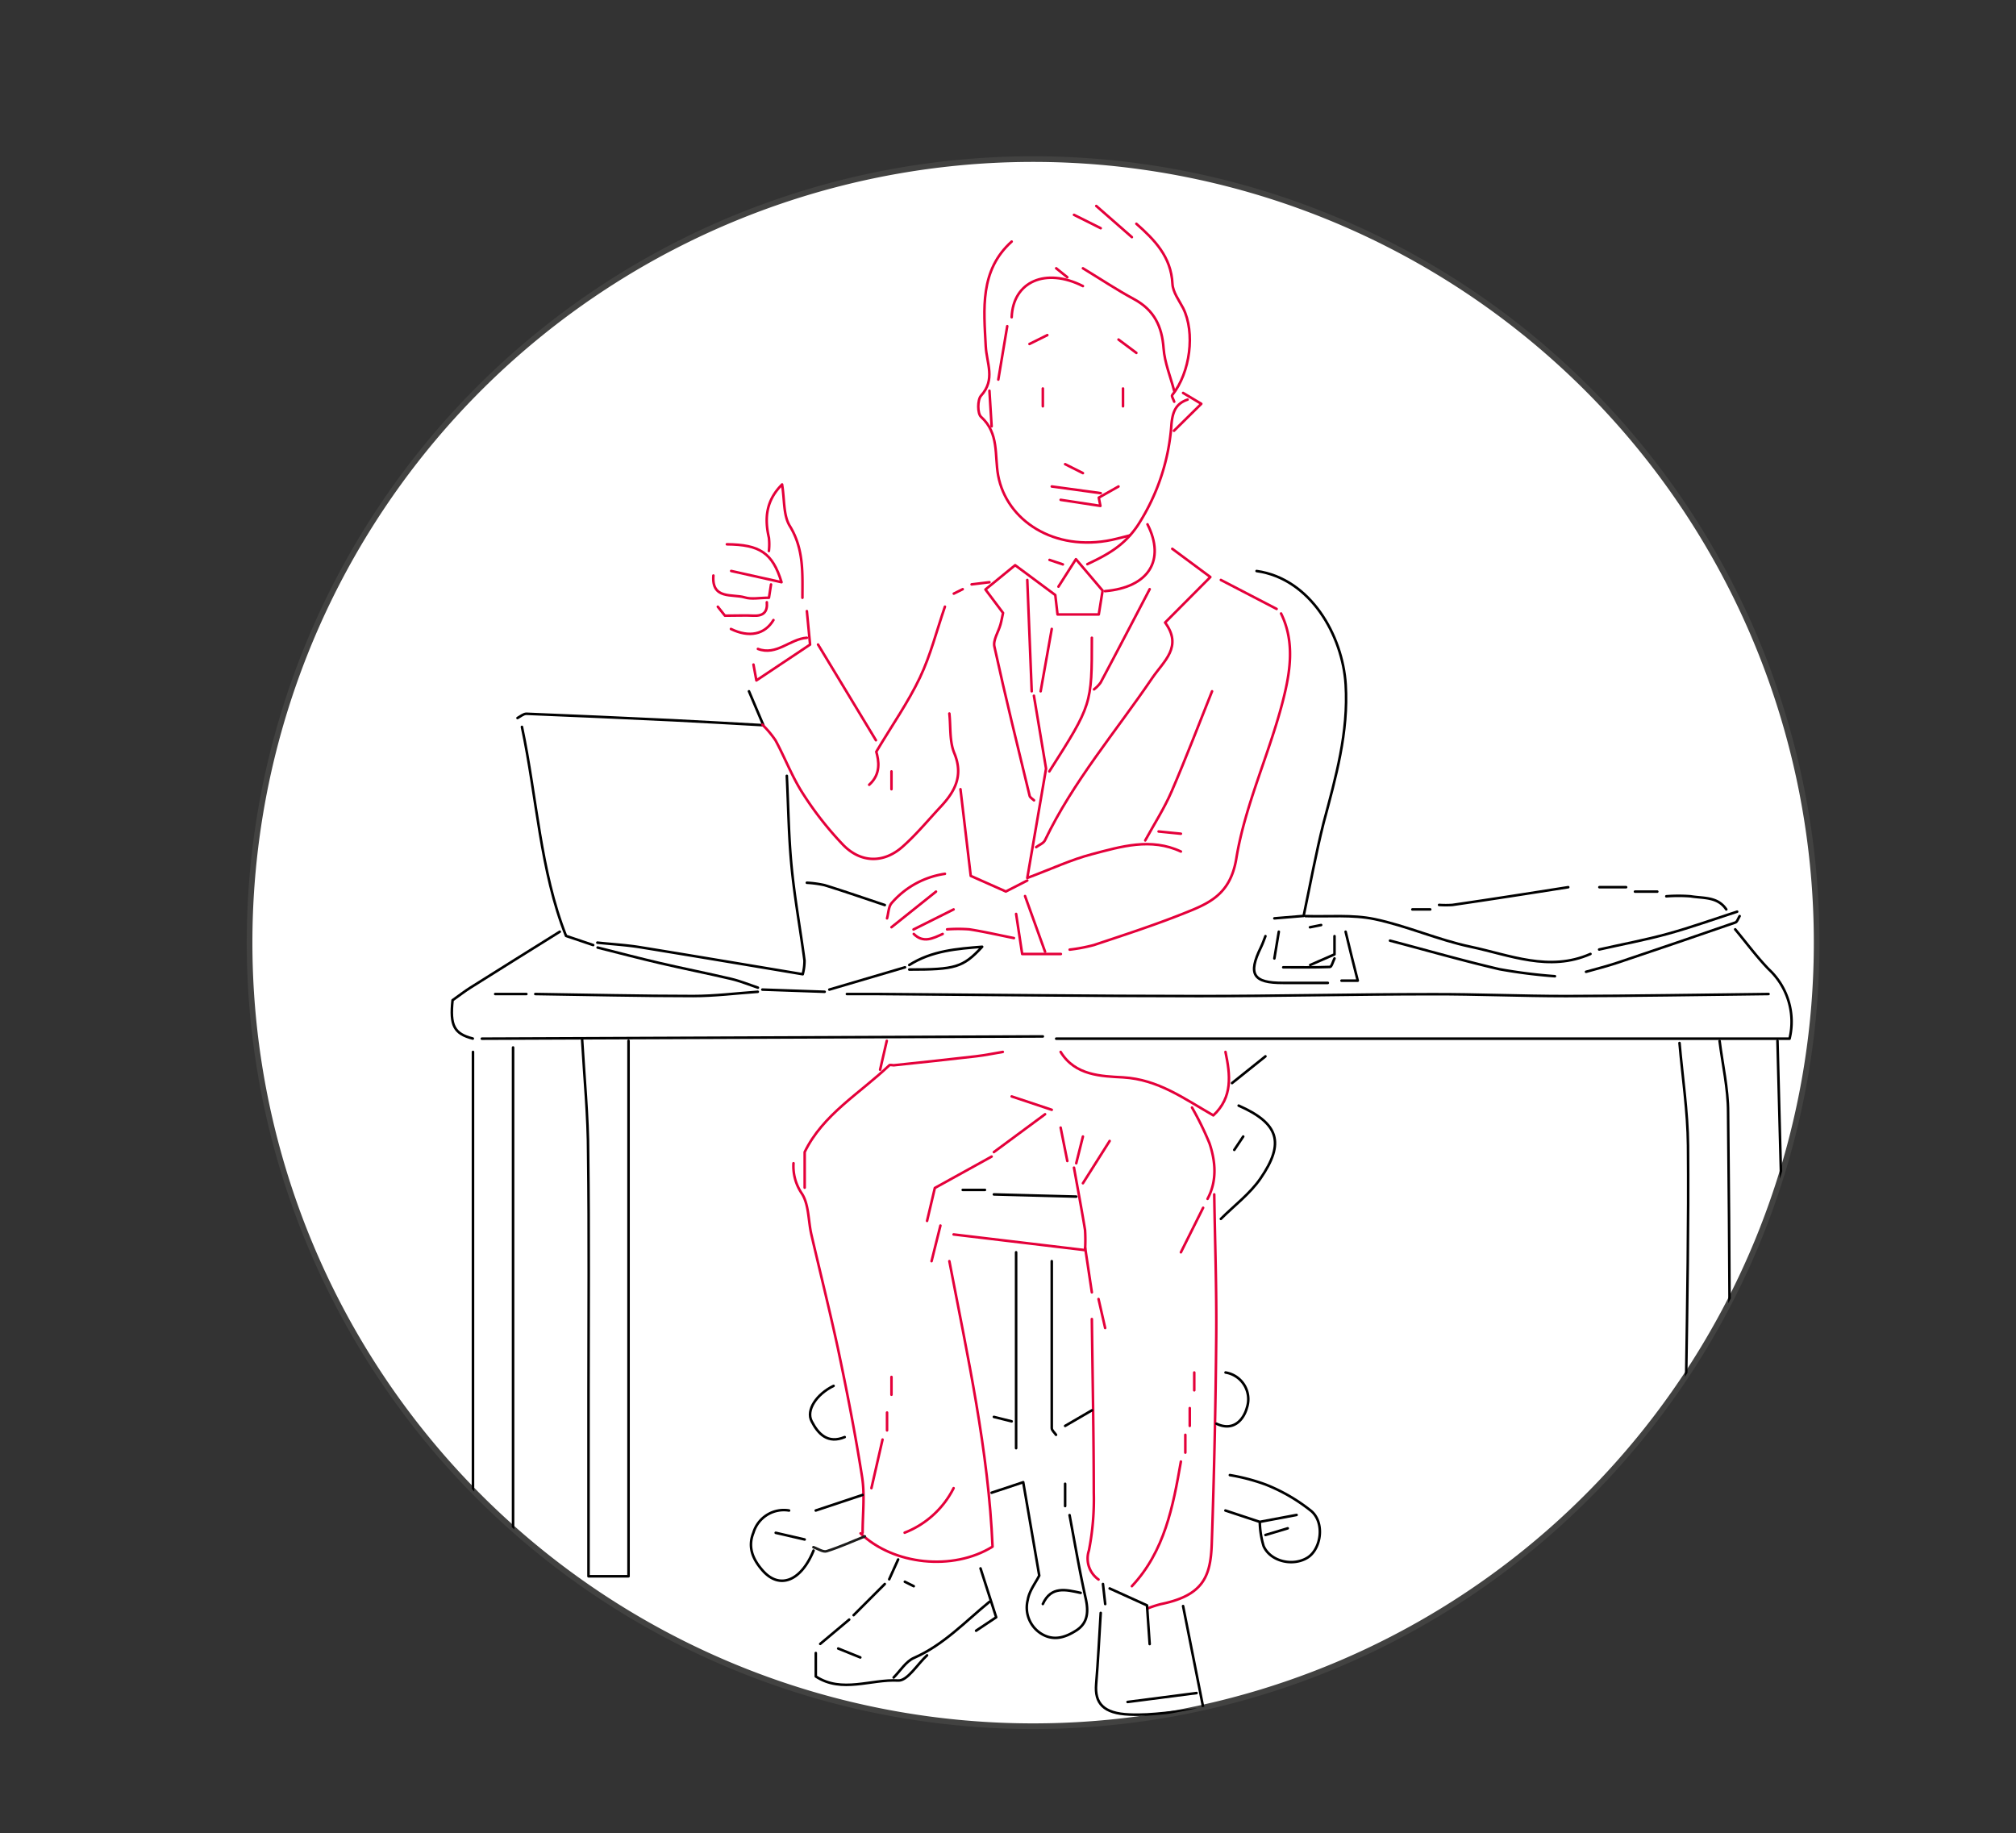 <svg id="Ebene_1" data-name="Ebene 1" xmlns="http://www.w3.org/2000/svg" xmlns:xlink="http://www.w3.org/1999/xlink" viewBox="0 0 331.91 301.79"><rect x="0" y="0" width="331.91" height="301.79" fill="#333333" stroke="none"/><defs><style>.cls-1,.cls-5,.cls-6,.cls-7{fill:none;}.cls-2{clip-path:url(#clip-path);}.cls-3{fill:#fff;stroke:#424241;stroke-width:0.93px;}.cls-4{clip-path:url(#clip-path-2);}.cls-5{stroke:#000;}.cls-5,.cls-6,.cls-7{stroke-linecap:round;stroke-linejoin:round;stroke-width:0.42px;}.cls-6{stroke:#e4003a;}.cls-7{stroke:#1d1d1c;}</style><clipPath id="clip-path"><rect class="cls-1" x="39.55" y="24.7" width="261.07" height="261.07"/></clipPath><clipPath id="clip-path-2"><path class="cls-1" d="M130.42,32.49A129,129,0,0,0,72.68,70.71v169A129,129,0,0,0,297,178.07V132.39a129.15,129.15,0,0,0-87.28-99.9Z"/></clipPath></defs><title>Unbenannt-1</title><g class="cls-2"><path class="cls-3" d="M170.09,284.19a129,129,0,1,0-129-129A129,129,0,0,0,170.09,284.19Z"/></g><g class="cls-4"><path class="cls-5" d="M95.83,171c.36,6.35,1,12.7,1,19.06.17,13.07.06,26.14.06,39.22v30.23h6.59V171.35"/><path class="cls-5" d="M292.64,171.35c.49,20.15,1.18,40.31,1.4,60.47.19,16.61-.18,33.23-.31,49.85,0,.49-.07,1-.15,1.9l-8.64-.45V263c0-3.29,0-6.59,0-9.89-.12-23.34-.18-46.67-.43-70,0-3.92-.91-7.82-1.4-11.73"/><path class="cls-5" d="M77.87,173.18V280.6l6.6,1.2V172.45"/><path class="cls-5" d="M285.68,153c1.83,2.2,3.54,4.52,5.52,6.57A11.82,11.82,0,0,1,294.63,171H173.89"/><path class="cls-5" d="M209.81,151.19l4.82-.4c1.05-5,2-10.23,3.29-15.35,2-7.47,4.11-14.88,3.63-22.73-.5-8.08-5.79-17.46-14.67-18.7"/><path class="cls-6" d="M210.91,101c2.37,4.83,1.46,9.91.24,14.63-2.25,8.66-6.19,17-7.61,25.74-1,6-4.6,7.4-8.78,9.06-4.8,1.91-9.74,3.51-14.65,5.15a28.24,28.24,0,0,1-4,.76"/><path class="cls-5" d="M276.51,171.71c.49,5.62,1.35,11.24,1.4,16.86.11,12.83-.12,25.66-.31,38.49-.18,12.09-.48,24.19-.72,36.28"/><path class="cls-5" d="M129.54,127.73c.25,5,.3,10,.79,15,.5,5.15,1.44,10.26,2.12,15.4a8.57,8.57,0,0,1-.29,2.26c-8.93-1.49-17.86-3-26.81-4.45-2.3-.37-4.64-.5-7-.75"/><path class="cls-5" d="M261.85,157.05c-6.78,3-13.29.18-19.77-1.19-5.35-1.13-10.45-3.43-15.8-4.55-3.66-.76-7.55-.37-11.34-.49"/><path class="cls-5" d="M123.31,113.81l2.37,5.58c-5.31-.29-10.07-.58-14.83-.81q-12.09-.58-24.19-1.07c-.48,0-1,.45-1.46.7"/><path class="cls-6" d="M130.64,191.51a8,8,0,0,0,1.3,4.88c1.25,1.79,1.11,4.53,1.64,6.84,1.45,6.24,3,12.44,4.36,18.7,1.49,7.06,2.88,14.14,4,21.27.46,3,.08,6.09.08,9.14"/><path class="cls-6" d="M156.3,117.47c.24,2.2,0,4.59.83,6.56,1.52,3.72.06,6.31-2.3,8.83-2.06,2.21-4,4.57-6.26,6.56-3.12,2.75-6.9,2.66-9.81-.38a55.34,55.34,0,0,1-6.59-8.42c-1.76-2.73-2.93-5.85-4.49-8.73a16.47,16.47,0,0,0-2.17-2.59"/><path class="cls-5" d="M79.33,171l92.36-.37"/><path class="cls-6" d="M174.26,96.58l2.88-4.52,4.39,5.17-.63,3.93h-6.79c-.15-1.28-.28-2.39-.37-3.2l-6.61-4.91-4.89,4,2.9,3.86c-.15.68-.25,1.3-.42,1.9-.34,1.23-1.25,2.56-1,3.65,1.8,8.22,3.82,16.39,5.8,24.57.08.28.47.49.72.73"/><path class="cls-6" d="M193,90.35,199.27,95l-7.45,7.49c2.93,4-.19,6.3-2.13,9.15-6,8.84-13,17-17.66,26.72-.24.48-.95.74-1.44,1.11"/><path class="cls-5" d="M291.17,163.65c-11.12.12-22.23.32-33.35.34-7.33,0-14.66-.33-22-.31-12.83,0-25.66.32-38.48.31-17.59,0-35.19-.22-52.78-.34-1.71,0-3.42,0-5.13,0"/><path class="cls-5" d="M85.93,119.67c2.47,11.63,3,23.68,7.26,34.41l4.47,1.51"/><path class="cls-5" d="M181.22,265.54c-.24,3.91-.43,7.82-.75,11.73-.25,3.11,1.14,4.83,5.52,5,3.79.17,7.62-.55,12.15-.93-1.24-6.26-2.3-11.59-3.36-16.93"/><path class="cls-6" d="M166.56,39.77c-5.3,4.76-4.58,11.15-4.27,17.22.14,2.82,1.65,5.48-.77,8.15-.61.68-.61,2.94,0,3.49,3,2.7,2.21,6.36,2.81,9.63,1.37,7.43,9.24,12.62,18.72,10.62,1-.21,2-.49,2.94-.73"/><path class="cls-5" d="M201.75,248.68l5.66,1.87a14.64,14.64,0,0,0,.63,4c1.14,2.55,4.88,3.39,7.27,1.86,2.15-1.39,2.84-5.59.64-7.59a29,29,0,0,0-7.64-4.44,33.07,33.07,0,0,0-5.83-1.53"/><path class="cls-6" d="M132.11,98.41c0-4,.26-8-2.07-11.8-1.09-1.76-.86-4.32-1.28-6.85-2.63,2.63-2.92,5.54-2.17,8.76a10,10,0,0,1,0,2.19"/><path class="cls-6" d="M155.57,99.88c-1.35,3.91-2.36,8-4.12,11.68-1.93,4.06-4.54,7.78-7.18,12.2.4,1.43.83,3.65-1.17,5.44"/><path class="cls-6" d="M199.91,196.64c.12,7.82.4,15.64.33,23.45q-.15,17.06-.74,34.09c-.19,5.36-1.39,8.48-8.38,9.91a17.66,17.66,0,0,0-2.2.72"/><path class="cls-6" d="M187.09,36.84c3,2.65,5.73,5.44,5.94,9.89.07,1.37,1.09,2.72,1.76,4,2,4,1.19,10.6-1.81,14.33-.13.16.22.7.34,1.07"/><line class="cls-5" x1="167.29" y1="206.17" x2="167.29" y2="238.42"/><path class="cls-5" d="M256,160.72a87,87,0,0,1-9.15-1.16c-6-1.4-12-3.12-18-4.7"/><path class="cls-5" d="M286.41,150.82c-.24.37-.41,1-.75,1.07q-9.69,3.36-19.41,6.62c-1.69.56-3.42,1-5.13,1.48"/><path class="cls-5" d="M92.16,153.39c-4.88,3.05-9.78,6.1-14.65,9.17-1,.62-1.9,1.34-3,2.11-.44,4.16.24,5.52,3.33,6.31"/><path class="cls-6" d="M156.3,207.63c3,15.65,6.45,31.23,7.11,47-6.53,4.06-16.35,3-21.73-2.19"/><path class="cls-7" d="M142.39,252.94c-2,.79-4.09,1.75-6.29,2.44-.6.19-1.45-.42-2.18-.66"/><path class="cls-6" d="M199.55,113.81c-2.2,5.49-4.29,11-6.65,16.47-1.21,2.8-2.88,5.39-4.35,8.08"/><path class="cls-6" d="M178.29,44.17c2.81,1.71,5.56,3.54,8.45,5.1,3.27,1.78,4.57,4.45,4.83,8.09.17,2.35,1.14,4.65,1.75,7"/><path class="cls-5" d="M129.91,248.68a5.23,5.23,0,0,0-5.87,3.66c-1,2.45,0,4.49,1.51,6.21,2.79,3.19,6.34,1.76,8.39-3.27"/><path class="cls-6" d="M194.42,140.19c-4.95-2.32-9.85-.82-14.65.44-3.38.88-6.6,2.4-10.64,3.91,1-5.69,1.88-11,3.09-18-.45-2.69-1.22-7.35-2-12"/><path class="cls-6" d="M174.62,173.18c2.38,3.91,6.73,4,10.28,4.19,5.79.35,10,3.48,14.86,6.26,3.24-3,2.79-6.7,2-10.45"/><path class="cls-5" d="M88.13,163.65c8.67.12,17.35.33,26,.33,3.54,0,7.09-.45,10.63-.7"/><path class="cls-6" d="M176.82,192.24c.61,3.42,1.26,6.84,1.82,10.26a26.39,26.39,0,0,1,0,3.31L157,203.23"/><path class="cls-5" d="M201,200.67c2.2-2.2,4.79-4.13,6.52-6.65,4.07-5.91,3-9.08-3.59-12"/><path class="cls-5" d="M163.26,245.75l5.2-1.73c.9,5.22,1.77,10.27,2.64,15.37-.61,1.22-1.65,2.52-1.89,4a5.06,5.06,0,0,0,2.11,5.5c2.1,1.37,4.08.68,5.84-.44,2-1.26,2.08-3.2,1.55-5.46-1-4.47-1.76-9-2.62-13.55"/><path class="cls-5" d="M258.19,146.06c-6.35,1-12.71,2-19.06,2.92a16.15,16.15,0,0,1-2.2,0"/><path class="cls-5" d="M286,150.09c-3.79,1.22-7.53,2.57-11.37,3.63s-7.56,1.74-11.35,2.6"/><path class="cls-6" d="M194.42,240.62c-1.29,7.39-2.67,14.75-8.07,20.52"/><path class="cls-6" d="M165.1,173.18c-1.47.24-2.93.55-4.4.72-4.52.52-9,1-13.56,1.48-.25,0-.59-.11-.72,0-4.88,4.65-10.95,8.11-13.94,14.29v5.86"/><path class="cls-5" d="M173.16,207.63c0,9.16,0,18.33,0,27.49,0,.37.46.73.7,1.1"/><path class="cls-5" d="M98.39,156c3.42.86,6.83,1.76,10.27,2.56,3.89.91,7.82,1.68,11.72,2.6,1.49.35,2.93.95,4.4,1.44"/><line class="cls-6" x1="169.13" y1="95.48" x2="169.86" y2="113.81"/><path class="cls-6" d="M195.52,65.79c-1.94.66-2.45,2-2.65,4a35,35,0,0,1-5.53,16.67c-2.29,3.43-5.09,4.89-8.32,6.42"/><path class="cls-6" d="M189.28,97c-2.68,5.13-5.36,10.27-8.08,15.38a5.39,5.39,0,0,1-1.08,1.11"/><path class="cls-5" d="M134.31,272.14V276c4.31,2.81,9.06.42,13.57.67,1.51.08,3.16-2.69,4.75-4.15"/><path class="cls-6" d="M134.68,106.11l9.53,15.76"/><path class="cls-6" d="M179.76,217.16c.12,9.53.31,19.06.32,28.59a43.66,43.66,0,0,1-.8,9.5,4.23,4.23,0,0,0,1.58,4.79"/><path class="cls-6" d="M163.26,190.41l-9.35,5.17L152.63,201"/><path class="cls-6" d="M179.76,105c0,11,0,11-7,22"/><line class="cls-5" x1="177.19" y1="197" x2="163.63" y2="196.64"/><path class="cls-6" d="M158.13,129.93l1.69,14.27,5.78,2.57,3.53-1.81"/><path class="cls-5" d="M137.24,228.16c-2.8,1.36-4.57,4-3.61,5.83,1.07,2.1,2.67,3.76,5.44,2.6"/><path class="cls-5" d="M149,159.25l-12.46,3.67"/><path class="cls-5" d="M145.67,149c-3.3-1.1-6.58-2.24-9.9-3.27a17.67,17.67,0,0,0-2.93-.4"/><path class="cls-5" d="M200.28,234.39c2.81,1.34,4.48-.7,5-2.61a4.45,4.45,0,0,0-3.51-5.82"/><path class="cls-5" d="M149.7,159.62c7.55,0,8.84-.32,12-3.75-4.14.33-8.29.64-12,3"/><path class="cls-5" d="M197,278.73l-11.36,1.47"/><path class="cls-6" d="M132.84,100.61c.15,1.59.3,3.17.53,5.51l-8.84,5.9c-.26-1.39-.37-2-.48-2.61"/><path class="cls-6" d="M173.16,103.54l-1.83,10.27"/><path class="cls-5" d="M284.21,149.72c-1.43-2.14-3.8-1.81-5.87-2.16a25.66,25.66,0,0,0-4,0"/><path class="cls-5" d="M221.54,153.39c.61,2.53,1.23,5.07,2,8.06h-2.68"/><path class="cls-5" d="M208.34,154.12c-.24.61-.45,1.24-.74,1.83-2.19,4.46-1.3,5.89,3.67,5.87h7.34"/><path class="cls-6" d="M155.57,143.86a14.33,14.33,0,0,0-8.76,4.8c-.53.59-.53,1.67-.77,2.53"/><path class="cls-6" d="M117.45,94.75c-.3,4,3.12,3,5.15,3.6,1.12.35,2.45.06,4,.06.07-.45.21-1.32.34-2.19"/><path class="cls-6" d="M168.76,147.52l3.3,9.17"/><path class="cls-6" d="M210.18,100.25,201,95.48"/><path class="cls-6" d="M157,245a15.21,15.21,0,0,1-8.06,7.33"/><path class="cls-6" d="M172.06,183.44l-8.43,6.23"/><path class="cls-6" d="M165.83,53.7l-1.47,8.79"/><path class="cls-6" d="M155.93,153a24.81,24.81,0,0,1,3.66,0c2.46.39,4.89.95,7.34,1.44"/><path class="cls-6" d="M196.25,182.34a50.85,50.85,0,0,1,2.88,5.89c1,3,1.28,6.15-.32,9.14"/><path class="cls-6" d="M132.84,105c-2.78.18-5,3-8.06,1.83"/><path class="cls-6" d="M173.16,80.09l8.06,1.1"/><path class="cls-6" d="M154.1,146.79l-7.33,5.86"/><path class="cls-6" d="M145.3,237,143.47,245"/><path class="cls-5" d="M142,246.12l-7.7,2.56"/><path class="cls-6" d="M126.25,99.15c.14,1.61-.59,2.29-2.2,2.21-1.34-.07-2.69,0-4.7,0l-1.17-1.47"/><path class="cls-6" d="M184.15,80.09l-3.25,1.84.27,1.36-6.55-1"/><path class="cls-6" d="M198.08,198.84l-3.66,7.33"/><path class="cls-6" d="M188.92,86.32c3,5.91.19,10.39-7,11"/><path class="cls-6" d="M178.66,205.43q.54,3.67,1.1,7.33"/><path class="cls-6" d="M178.29,47.1c-6.13-3.11-11.51-.75-11.73,5.13"/><line class="cls-6" x1="182.69" y1="187.84" x2="178.29" y2="194.8"/><path class="cls-5" d="M177.92,262.24c-2.41-.52-4.86-1.19-6.23,1.83"/><path class="cls-6" d="M157,149.72l-6.6,3.3"/><path class="cls-6" d="M194.78,64.69l3,1.79-4.5,4.44"/><path class="cls-6" d="M120.38,94l8.29,1.85c-1.49-4.86-3.61-6.19-9-6.24"/><path class="cls-5" d="M182.69,261.51l6.15,2.79c.12,1.7.28,4,.44,6.37"/><path class="cls-5" d="M208.34,173.91q-2.75,2.21-5.5,4.4"/><line class="cls-6" x1="180.49" y1="33.91" x2="186.35" y2="39.04"/><path class="cls-5" d="M162.9,263.71c-4,3.27-7.55,7.1-12.43,9.24-1.33.58-2.24,2.12-3.34,3.22"/><path class="cls-6" d="M162.9,64.33l.36,5.86"/><path class="cls-5" d="M135.77,163.28l-10.26-.36"/><line class="cls-6" x1="154.83" y1="201.77" x2="153.37" y2="207.63"/><line class="cls-5" x1="213.47" y1="249.41" x2="207.61" y2="250.51"/><path class="cls-5" d="M161.43,258.21l2.58,8.05-3.31,2.21"/><path class="cls-5" d="M145.67,260.78l-5.13,5.13"/><line class="cls-5" x1="284.21" y1="263.34" x2="278.71" y2="264.07"/><path class="cls-5" d="M139.81,266.64l-4.77,4"/><path class="cls-6" d="M174.62,185.64c.37,1.83.74,3.67,1.1,5.5"/><path class="cls-6" d="M167.29,150.46c.31,2.09.62,4.18,1,6.6h6.37"/><path class="cls-6" d="M127.34,102.08c-1.43,2.39-4,2.93-7,1.47"/><line class="cls-5" x1="86.66" y1="163.65" x2="81.53" y2="163.65"/><line class="cls-6" x1="181.22" y1="37.57" x2="176.82" y2="35.37"/><path class="cls-6" d="M173.16,182.71l-6.6-2.2"/><path class="cls-5" d="M132.48,253.45l-4.77-1.1"/><path class="cls-6" d="M180.86,213.86c.36,1.59.73,3.18,1.09,4.77"/><path class="cls-6" d="M146,171.35c-.37,1.59-.74,3.18-1.1,4.76"/><path class="cls-5" d="M219.71,154.12v3l-4,1.75"/><path class="cls-5" d="M210.54,153.39c-.24,1.47-.49,2.93-.73,4.4"/><path class="cls-5" d="M179.76,232.19l-4.4,2.56"/><line class="cls-6" x1="178.29" y1="187.11" x2="177.19" y2="191.51"/><line class="cls-5" x1="267.72" y1="146.06" x2="263.32" y2="146.06"/><path class="cls-5" d="M219.71,157.79c-.25.49-.48,1.39-.74,1.4-2.56.1-5.13.06-7.7.06"/><path class="cls-5" d="M141.64,272.87,138,271.4"/><line class="cls-6" x1="194.42" y1="137.26" x2="190.75" y2="136.89"/><line class="cls-5" x1="162.16" y1="195.9" x2="158.5" y2="195.9"/><line class="cls-5" x1="272.85" y1="146.79" x2="269.18" y2="146.79"/><line class="cls-5" x1="175.36" y1="244.28" x2="175.36" y2="247.95"/><line class="cls-5" x1="212.01" y1="251.61" x2="208.34" y2="252.71"/><path class="cls-6" d="M155.2,153.76c-1.59.72-3.18,1.57-4.76,0"/><line class="cls-6" x1="172.43" y1="55.17" x2="169.49" y2="56.63"/><line class="cls-6" x1="187.09" y1="58.1" x2="184.15" y2="55.9"/><path class="cls-5" d="M147.87,256.74,146.4,260"/><line class="cls-6" x1="146.77" y1="226.69" x2="146.77" y2="229.62"/><line class="cls-6" x1="195.88" y1="231.82" x2="195.88" y2="234.75"/><line class="cls-6" x1="146.04" y1="232.55" x2="146.04" y2="235.49"/><line class="cls-6" x1="162.9" y1="95.85" x2="159.96" y2="96.21"/><line class="cls-6" x1="195.15" y1="236.22" x2="195.15" y2="239.15"/><line class="cls-6" x1="146.77" y1="127" x2="146.77" y2="129.93"/><line class="cls-5" x1="235.47" y1="149.72" x2="232.53" y2="149.72"/><path class="cls-6" d="M175.36,76.42l2.93,1.47"/><path class="cls-5" d="M166.56,234l-2.93-.73"/><line class="cls-6" x1="196.62" y1="225.96" x2="196.62" y2="228.89"/><line class="cls-6" x1="184.89" y1="63.96" x2="184.89" y2="66.89"/><line class="cls-6" x1="171.69" y1="63.96" x2="171.69" y2="66.89"/><path class="cls-6" d="M175.72,45.64l-1.83-1.47"/><path class="cls-5" d="M204.68,187.11l-1.47,2.2"/><line class="cls-6" x1="174.99" y1="92.92" x2="172.79" y2="92.18"/><line class="cls-5" x1="181.59" y1="260.78" x2="181.96" y2="264.08"/><line class="cls-5" x1="217.51" y1="152.29" x2="215.67" y2="152.66"/><path class="cls-6" d="M158.5,97l-1.47.73"/><line class="cls-5" x1="150.44" y1="261.14" x2="148.97" y2="260.41"/></g></svg>
